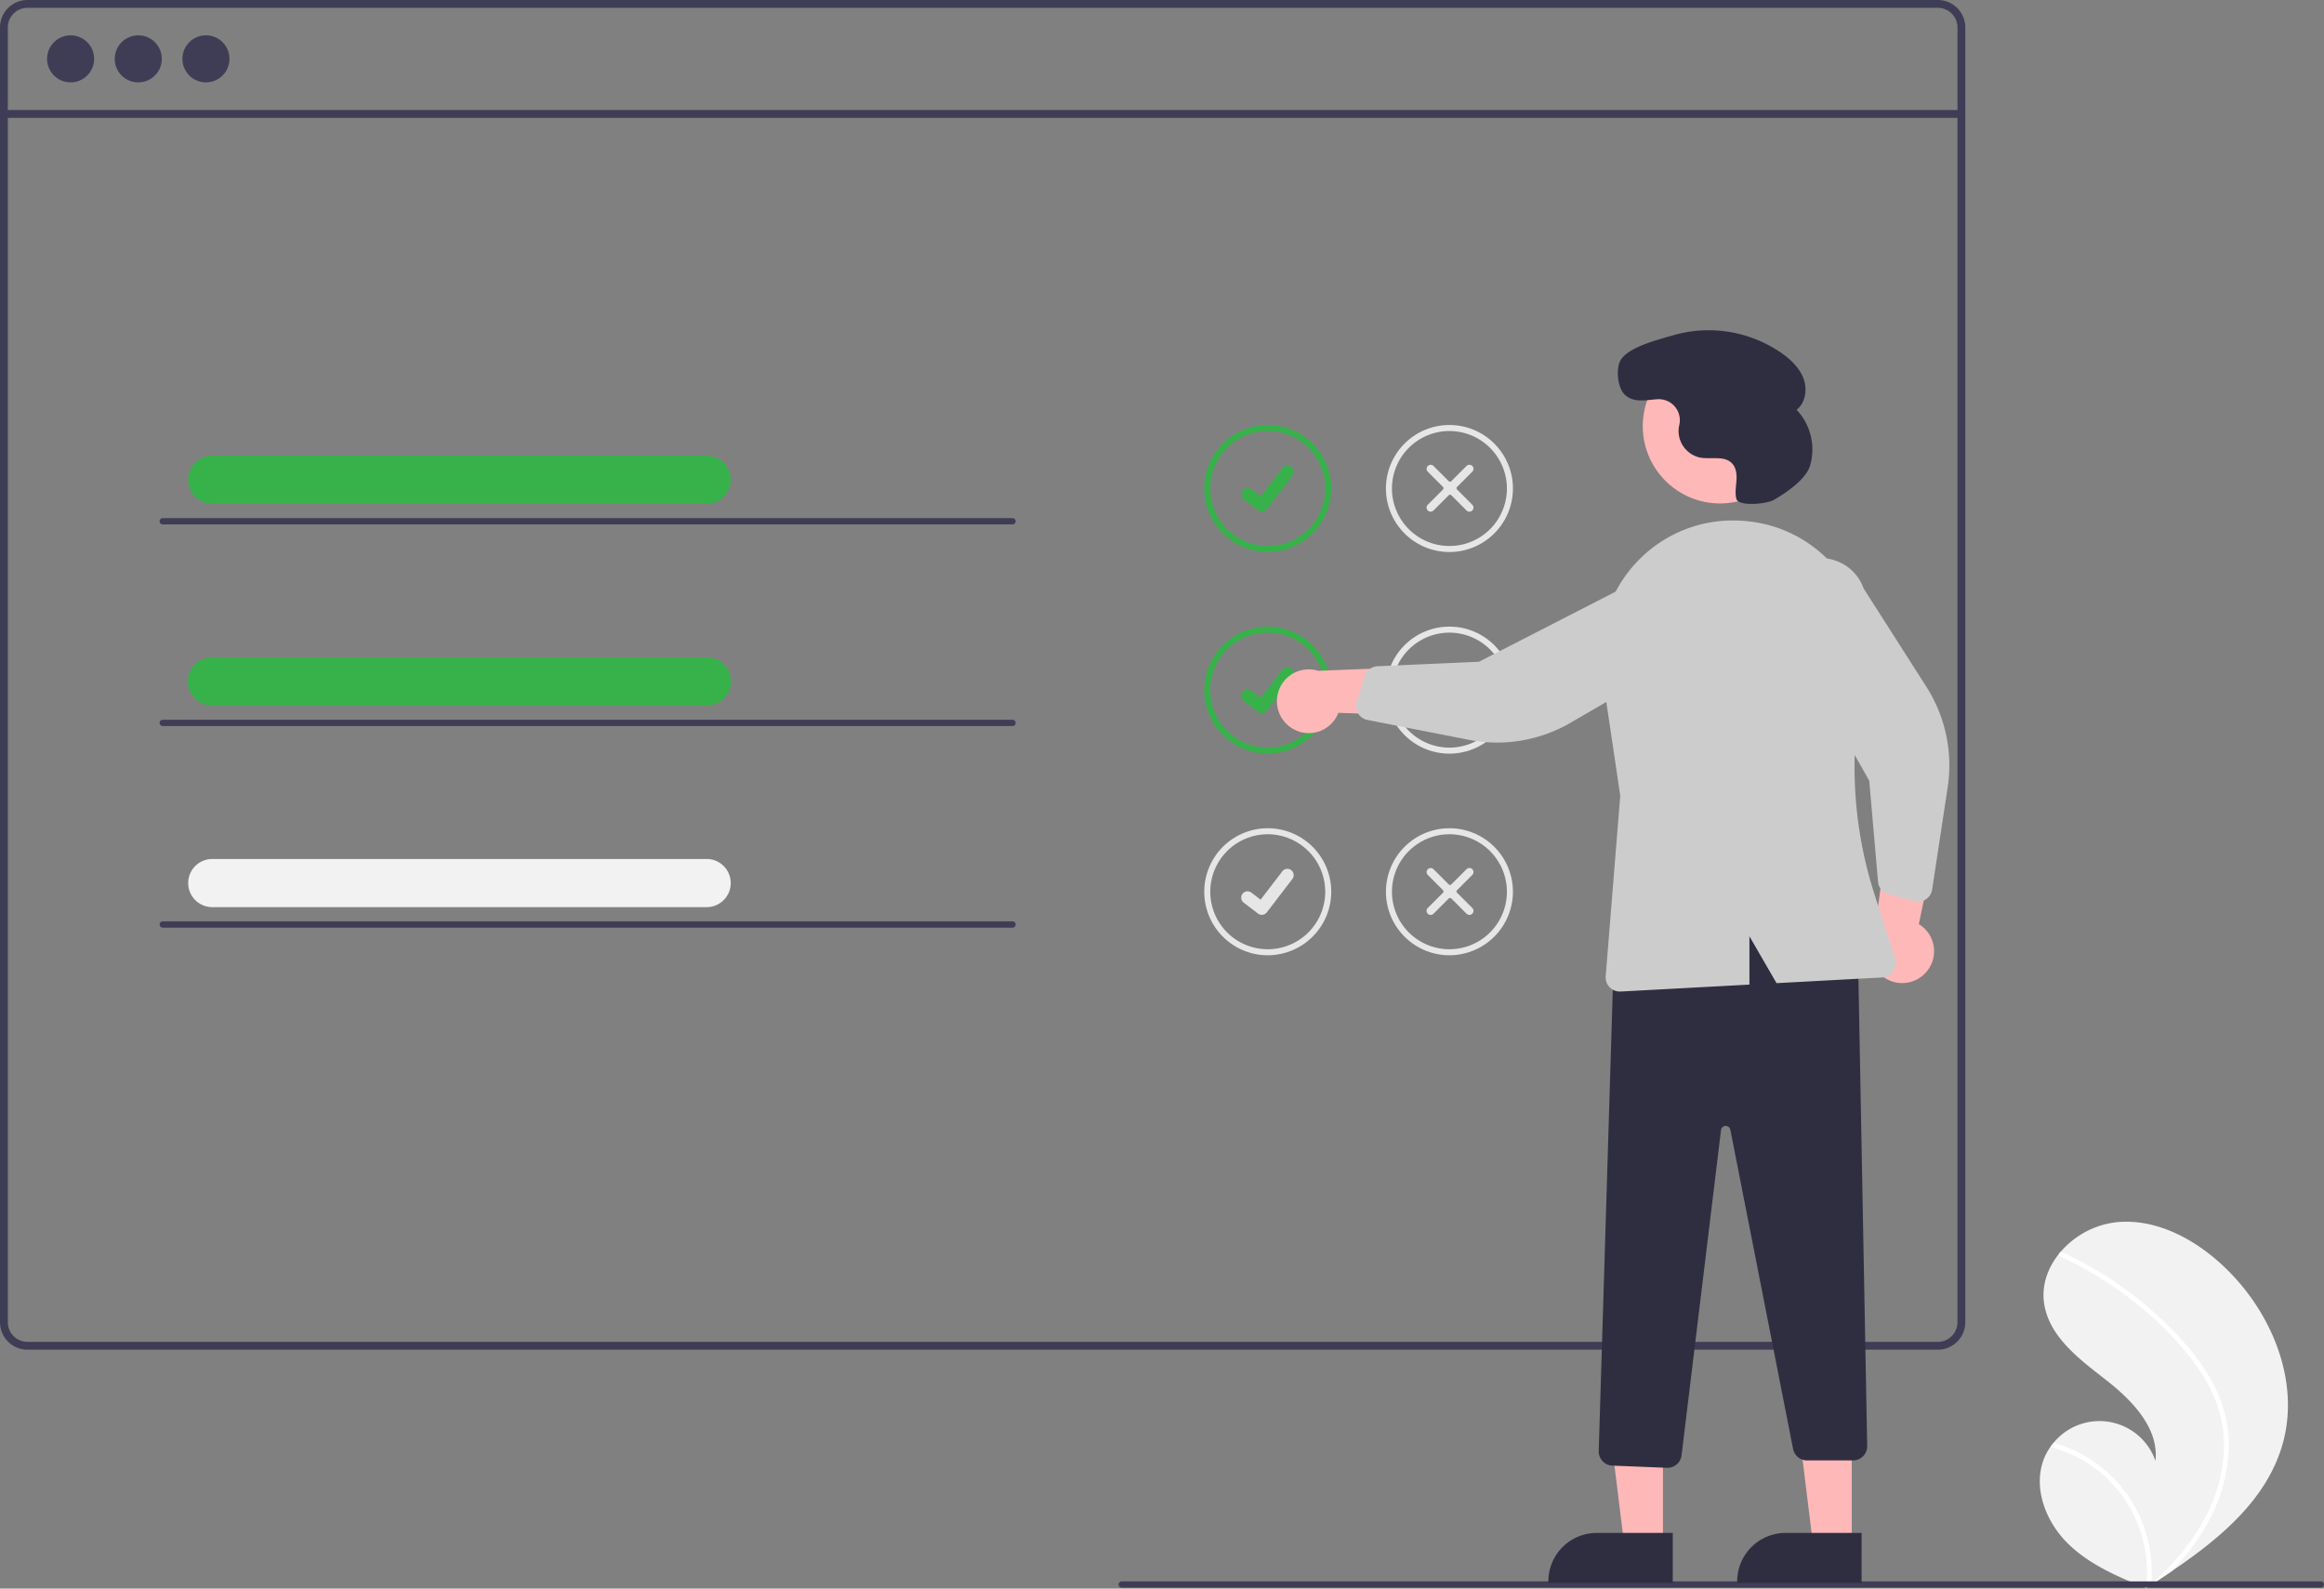 <svg data-name="Layer 1" xmlns="http://www.w3.org/2000/svg" width="738.418" height="504.651"><rect width="100%" height="100%" fill="#808080" stroke="none"/><path d="M725.214 458.915c-5.052 17.527-19.804 29.796-35.192 40.218q-3.222 2.183-6.447 4.266c-.015.006-.03.02-.045.026-.103.067-.207.133-.303.2l-1.328.855.242.109s.237.126-.022.02c-.078-.033-.158-.062-.236-.094-8.939-3.605-18.037-7.476-24.888-14.23-7.106-7.014-11.26-18.015-7.411-27.228a17.592 17.592 0 011.905-3.42c.312-.446.648-.873.998-1.293a18.856 18.856 0 0132.386 5.73c1.13-10.526-7.549-19.343-15.902-25.848-8.356-6.503-17.85-13.584-19.466-24.051-.902-5.824 1.123-11.468 4.812-15.999.114-.137.228-.275.346-.409a27.518 27.518 0 0117.687-9.489c12.813-1.331 25.26 5.451 34.568 14.36 14.982 14.333 24.039 36.35 18.296 56.277z" fill="#f2f2f2"/><path d="M701.13 435.991a46.78 46.78 0 015.604 12.361 40.62 40.62 0 011.404 11.997 52.044 52.044 0 01-6.816 23.684 74.903 74.903 0 01-11.3 15.1q-3.222 2.183-6.447 4.266c-.015.006-.03.02-.045.026-.103.067-.207.133-.303.2l-1.328.855s.48.235.22.129c-.078-.033-.158-.062-.236-.094a41.405 41.405 0 00-13.249-35.65 41.76 41.76 0 00-17.145-9.227c.312-.447.648-.874.998-1.294a43.296 43.296 0 017.147 2.704 42.424 42.424 0 0119.182 18.494 43.374 43.374 0 014.722 23.801c.367-.333.735-.673 1.092-1.01 6.793-6.333 12.826-13.602 16.91-21.992a48.416 48.416 0 005.07-22.907c-.334-8.653-3.782-16.668-8.774-23.646a101.345 101.345 0 00-19.21-19.799 115.158 115.158 0 00-23.892-14.75.828.828 0 01-.417-1.063.704.704 0 01.346-.409.613.613 0 01.532.023c1.054.485 2.1.977 3.139 1.49a116.465 116.465 0 0124.062 15.873c7.083 6.038 13.751 12.937 18.734 20.838z" fill="#fff"/><path d="M615.72 0h-607A8.728 8.728 0 000 8.72v411.32a8.728 8.728 0 008.72 8.72h607a8.712 8.712 0 006.63-3.06 2.046 2.046 0 00.19-.24 8.167 8.167 0 001.25-2.11 8.507 8.507 0 00.66-3.31V8.72A8.73 8.73 0 00615.72 0zm6.24 420.04a6.175 6.175 0 01-1.03 3.42 6.446 6.446 0 01-2.36 2.12 6.184 6.184 0 01-2.85.69h-607a6.238 6.238 0 01-6.23-6.23V8.72a6.238 6.238 0 016.23-6.23h607a6.24 6.24 0 016.24 6.23z" fill="#3f3d56"/><path fill="#3f3d56" d="M1.243 34.949H623.2v2.493H1.243z"/><circle cx="22.432" cy="18.696" r="7.478" fill="#3f3d56"/><circle cx="43.932" cy="18.696" r="7.478" fill="#3f3d56"/><circle cx="65.433" cy="18.696" r="7.478" fill="#3f3d56"/><path d="M402.812 175.36a20.174 20.174 0 1120.174-20.174 20.197 20.197 0 01-20.174 20.175zm0-38.436a18.262 18.262 0 1018.262 18.262 18.283 18.283 0 00-18.262-18.262z" fill="#37b24b"/><path data-name="Path 395" d="M400.908 162.518a1.993 1.993 0 01-1.2-.399l-.02-.016-4.517-3.455a2.007 2.007 0 012.442-3.186l2.925 2.244 6.913-9.02a2.006 2.006 0 012.813-.37l-.042.06.044-.06a2.009 2.009 0 01.371 2.813l-8.131 10.603a2.007 2.007 0 01-1.597.783z" fill="#37b24b"/><path d="M460.537 175.36a20.174 20.174 0 1120.174-20.174 20.197 20.197 0 01-20.174 20.175zm0-38.436a18.262 18.262 0 1018.262 18.262 18.283 18.283 0 00-18.262-18.262z" fill="#e6e6e6"/><path d="M467.799 162.167a1.293 1.293 0 01-1.826 0l-4.841-4.841a.576.576 0 00-.814 0l-4.841 4.84a1.291 1.291 0 01-1.827-1.826l4.841-4.84a.576.576 0 000-.814l-4.84-4.842a1.291 1.291 0 011.825-1.826l4.842 4.842a.576.576 0 00.813 0l4.841-4.841a1.291 1.291 0 011.827 1.826l-4.841 4.84a.576.576 0 000 .815l4.84 4.84a1.293 1.293 0 010 1.827z" fill="#e6e6e6"/><path d="M402.812 239.41a20.174 20.174 0 1120.174-20.174 20.197 20.197 0 01-20.174 20.174zm0-38.436a18.262 18.262 0 1018.262 18.262 18.283 18.283 0 00-18.262-18.262z" fill="#37b24b"/><path data-name="Path 395" d="M400.908 226.567a1.993 1.993 0 01-1.2-.398l-.02-.016-4.517-3.455a2.007 2.007 0 012.442-3.186l2.925 2.243 6.913-9.019a2.006 2.006 0 012.813-.371l-.042.06.044-.06a2.009 2.009 0 01.371 2.814l-8.131 10.603a2.007 2.007 0 01-1.597.783z" fill="#37b24b"/><path d="M460.537 239.41a20.174 20.174 0 1120.174-20.174 20.197 20.197 0 01-20.174 20.174zm0-38.436a18.262 18.262 0 1018.262 18.262 18.283 18.283 0 00-18.262-18.262z" fill="#e6e6e6"/><path d="M467.799 226.216a1.293 1.293 0 01-1.826 0l-4.841-4.84a.576.576 0 00-.814 0l-4.841 4.84a1.291 1.291 0 01-1.827-1.826l4.841-4.841a.576.576 0 000-.814l-4.84-4.841a1.291 1.291 0 011.825-1.826l4.842 4.841a.576.576 0 00.813 0l4.841-4.84a1.291 1.291 0 011.827 1.825l-4.841 4.841a.576.576 0 000 .814l4.84 4.841a1.293 1.293 0 010 1.826zm-64.987 77.244a20.174 20.174 0 1120.174-20.174 20.197 20.197 0 01-20.174 20.174zm0-38.437a18.262 18.262 0 1018.262 18.263 18.283 18.283 0 00-18.262-18.263z" fill="#e6e6e6"/><path data-name="Path 395" d="M400.908 290.617a1.993 1.993 0 01-1.2-.399l-.02-.016-4.517-3.455a2.007 2.007 0 012.442-3.186l2.925 2.244 6.913-9.019a2.006 2.006 0 012.813-.371l-.042.06.044-.06a2.009 2.009 0 01.371 2.813l-8.131 10.604a2.007 2.007 0 01-1.597.782z" fill="#e6e6e6"/><path d="M460.537 303.46a20.174 20.174 0 1120.174-20.174 20.197 20.197 0 01-20.174 20.174zm0-38.437a18.262 18.262 0 1018.262 18.263 18.283 18.283 0 00-18.262-18.263z" fill="#e6e6e6"/><path d="M467.799 290.266a1.293 1.293 0 01-1.826 0l-4.841-4.841a.576.576 0 00-.814 0l-4.841 4.84a1.291 1.291 0 01-1.827-1.826l4.841-4.84a.576.576 0 000-.814l-4.84-4.841a1.291 1.291 0 011.825-1.826l4.842 4.84a.576.576 0 00.813 0l4.841-4.84a1.291 1.291 0 011.827 1.826l-4.841 4.841a.576.576 0 000 .814l4.84 4.84a1.293 1.293 0 010 1.827z" fill="#e6e6e6"/><path d="M737.418 504.356h-381a1 1 0 010-2h381a1 1 0 110 2z" fill="#3f3d56"/><path d="M410.659 231.442a10.056 10.056 0 0014.588-4.995l35.715 1.189-9.702-15.834-32.428 1.299a10.11 10.11 0 00-8.173 18.34zm201.374 77.36a10.056 10.056 0 00-2.363-15.238l7.425-34.955-17.288 6.78-4.4 32.154a10.11 10.11 0 0016.626 11.259zm-83.664 182.172l-12.26-.001-5.832-47.288 18.094.001-.002 47.288z" fill="#ffb8b8"/><path d="M531.495 502.858l-39.53-.001v-.5a15.386 15.386 0 0115.386-15.387h.001l24.144.001z" fill="#2f2e41"/><path fill="#ffb8b8" d="M588.369 490.974l-12.26-.001-5.832-47.288 18.094.001-.002 47.288z"/><path d="M591.495 502.858l-39.53-.001v-.5a15.386 15.386 0 0115.386-15.387h.001l24.144.001zm-61.849-36.576l-17.355-.695a4.514 4.514 0 01-4.318-4.633l4.89-160.38.32-.115c30.415-11.003 55.577-10.17 76.925 2.54l.239.143 2.929 156.202a4.5 4.5 0 01-4.5 4.585h-14.633a4.51 4.51 0 01-4.416-3.632l-19.935-101.409a1.5 1.5 0 00-2.961.11l-12.538 103.33a4.526 4.526 0 01-4.47 3.957 5.51 5.51 0 01-.177-.003z" fill="#2f2e41"/><circle cx="546.529" cy="135.366" r="24.561" fill="#ffb8b8"/><path d="M431.063 225.638a4.506 4.506 0 01-.002-2.686l2.545-8.153a4.515 4.515 0 014.097-3.155l32.223-1.424 52.278-26.799a14.497 14.497 0 118.785 27.63l-32.038 18.583a46.374 46.374 0 01-32.195 5.397l-32.264-6.322a4.505 4.505 0 01-3-2.112 4.455 4.455 0 01-.43-.96zm179.921 60.533a4.506 4.506 0 01-2.683.116l-8.254-2.195a4.515 4.515 0 01-3.327-3.959L593.924 248l-29.002-51.089a14.497 14.497 0 1127.23-9.954l19.932 31.217a46.373 46.373 0 016.763 31.936l-4.94 32.504a4.505 4.505 0 01-1.983 3.088 4.455 4.455 0 01-.94.47z" fill="#ccc"/><path d="M519.665 178.983a41.822 41.822 0 0133.537-13.56q.616.039 1.227.087a41.734 41.734 0 0130.16 16.646 42.362 42.362 0 017.525 34.145 132.361 132.361 0 003.497 67.876l6.588 20.459a4.499 4.499 0 01-4.042 5.872l-33.685 1.81-8.62-14.889v15.353l-40.94 2.201a4.067 4.067 0 01-.244.007 4.5 4.5 0 01-4.484-4.861l4.628-57.382-5.805-38.973a42.09 42.09 0 0110.658-34.79z" fill="#ccc"/><path d="M563.6 158.813c-2.275 1.309-11.263 2.176-11.903-.368l-.014-.056c-.446-1.864-.076-3.81.052-5.723s-.06-4.013-1.362-5.42c-2.428-2.62-6.747-1.231-10.258-1.894a8.664 8.664 0 01-6.74-9.253c.05-.397.128-.795.216-1.193a6.673 6.673 0 00-6.927-8.081c-3.548.203-7.378 1.278-10.313-1.35-2.27-2.033-2.824-7.323-1.827-10.202 1.677-4.838 12.414-7.37 17.102-8.763a40.62 40.62 0 0134.43 5.65c2.962 2.086 5.727 4.709 6.99 8.105s.652 7.68-2.194 9.922a18.332 18.332 0 014.247 17.806c-1.406 4.53-8.115 8.872-11.5 10.82z" fill="#2f2e41"/><path d="M224.622 160.073H67.36a7.648 7.648 0 010-15.295h157.26a7.648 7.648 0 010 15.295z" fill="#37b24b"/><path d="M321.713 166.595h-270a1 1 0 010-2h270a1 1 0 010 2z" fill="#3f3d56"/><path d="M224.622 224.123H67.36a7.648 7.648 0 010-15.296h157.26a7.648 7.648 0 010 15.296z" fill="#37b24b"/><path d="M321.713 230.645h-270a1 1 0 010-2h270a1 1 0 010 2z" fill="#3f3d56"/><path d="M224.622 288.172H67.36a7.648 7.648 0 010-15.295h157.26a7.648 7.648 0 010 15.295z" fill="#f2f2f2"/><path d="M321.713 294.694h-270a1 1 0 110-2h270a1 1 0 010 2z" fill="#3f3d56"/></svg>